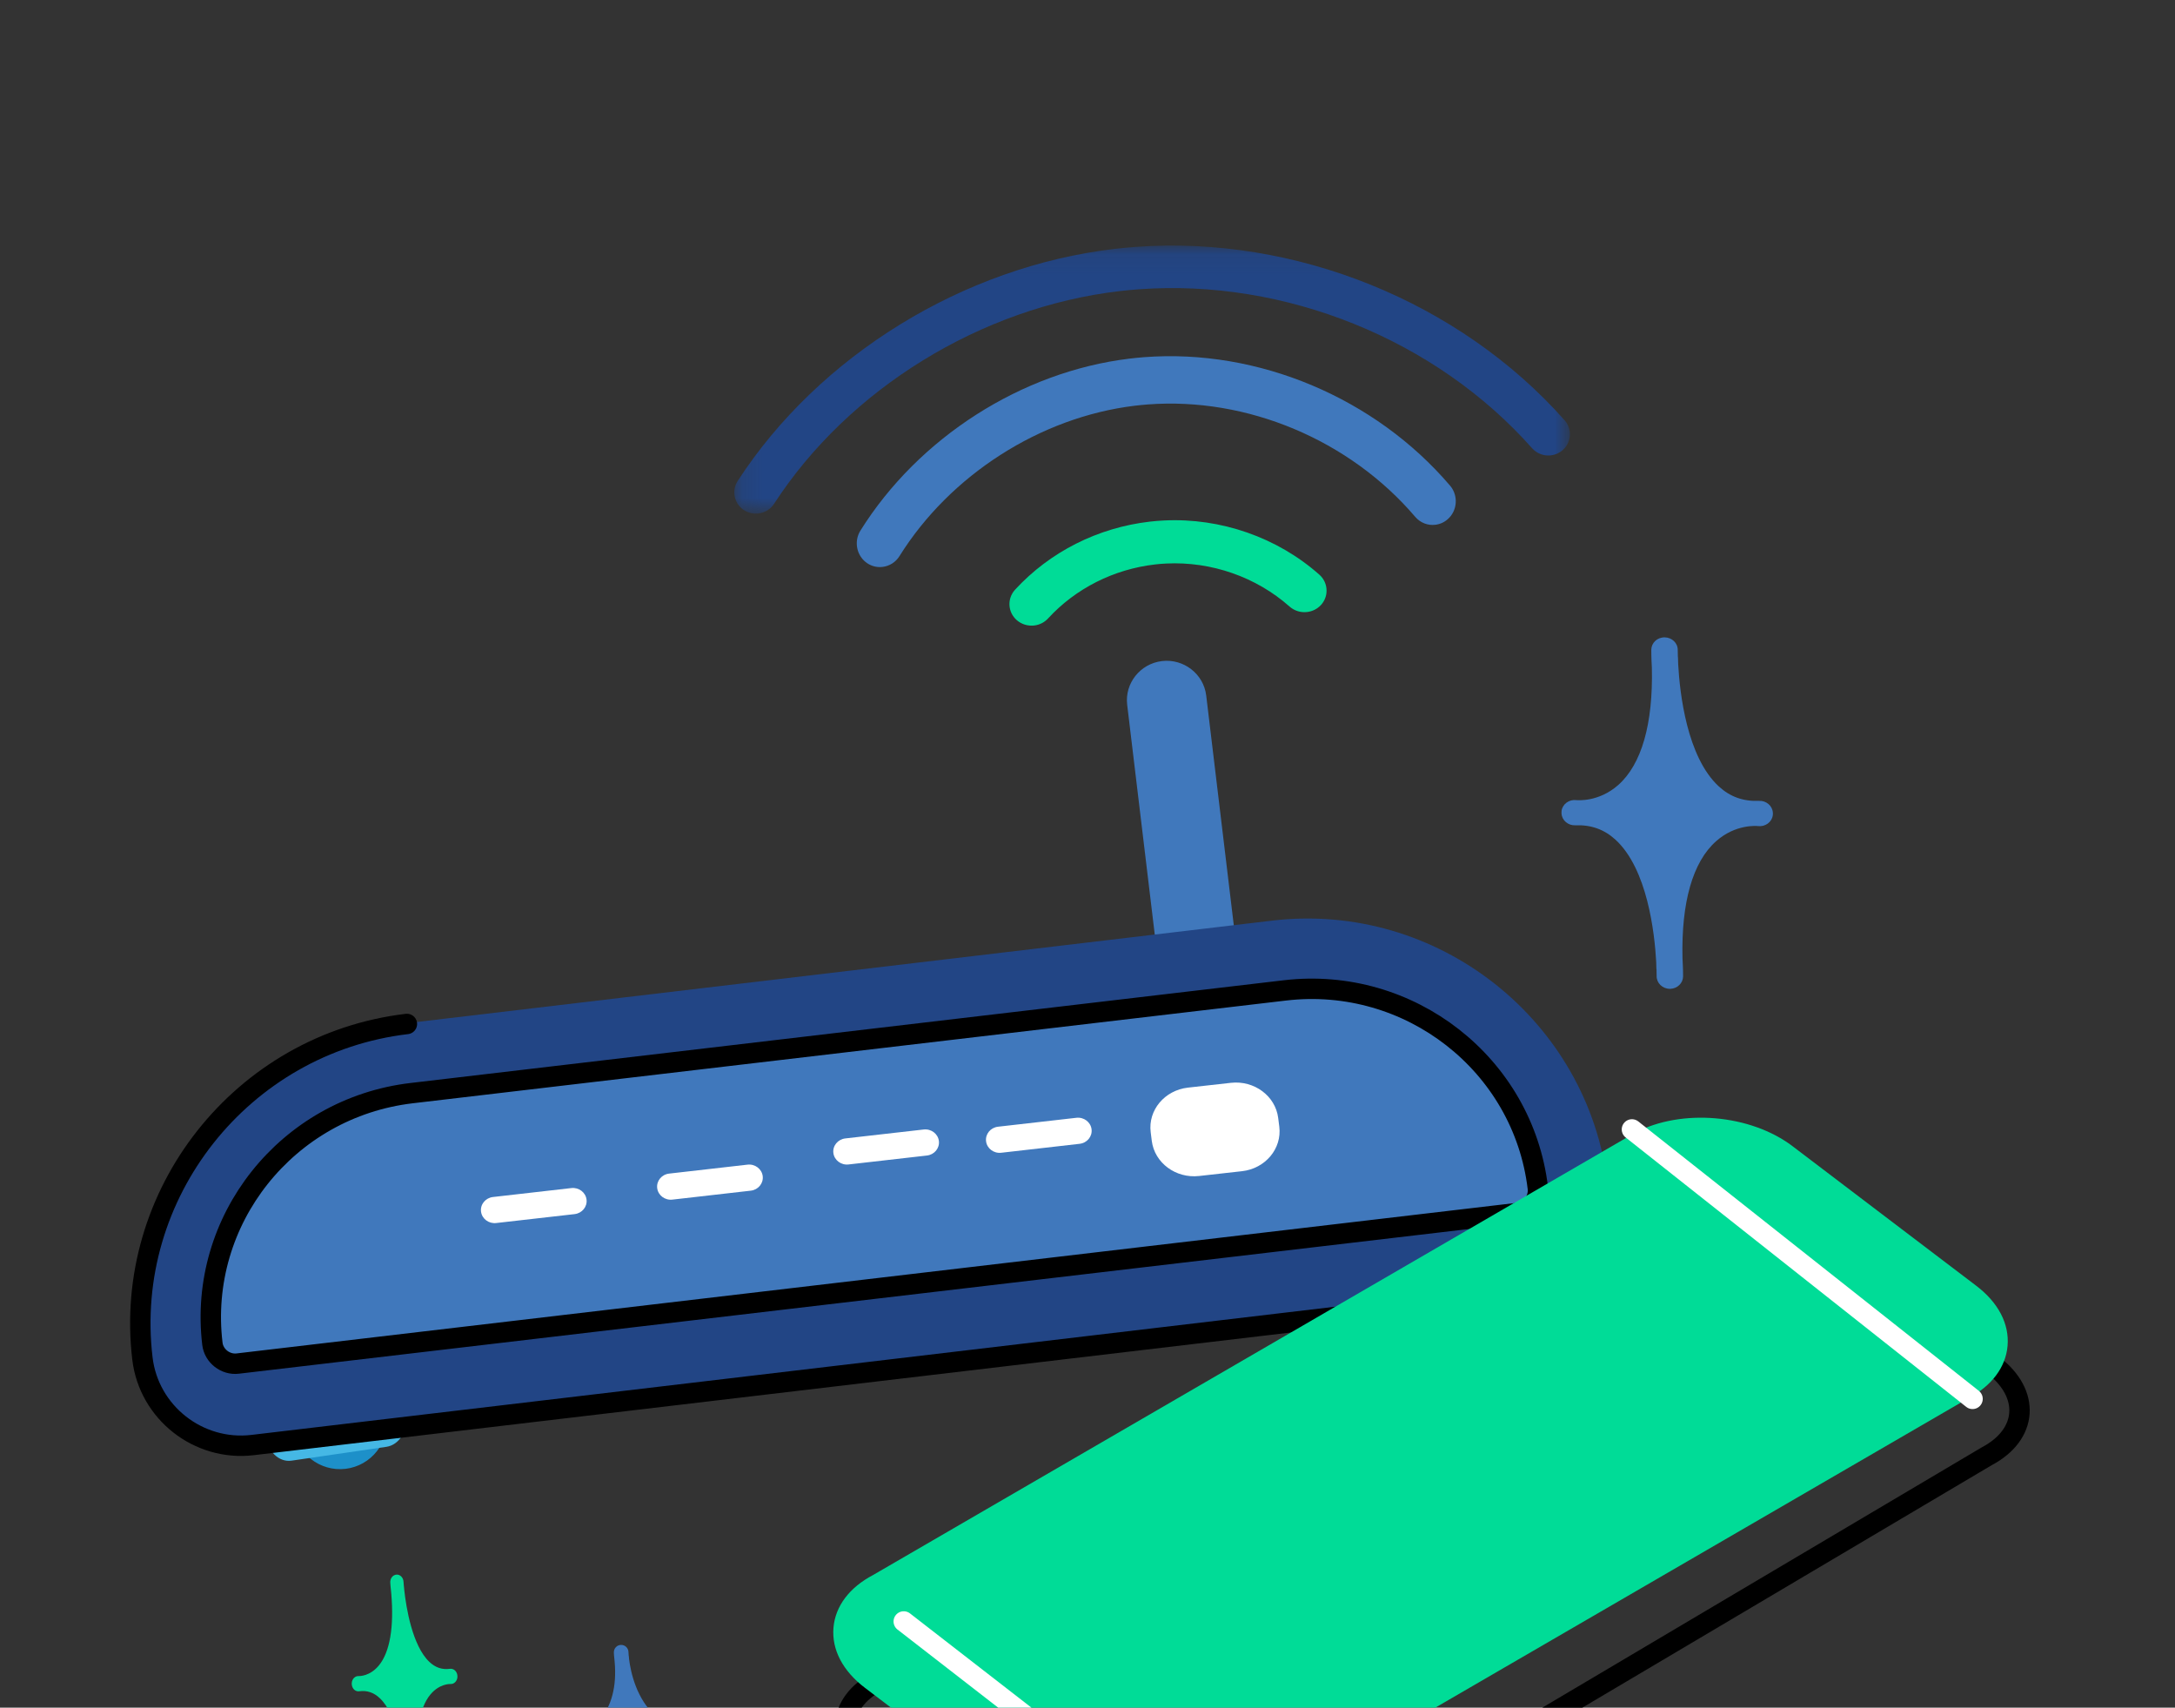 <svg width="107" height="84" viewBox="0 0 107 84" fill="none" xmlns="http://www.w3.org/2000/svg">
<rect x="0" y="0" width="107" height="84" fill="#333333" stroke="none"/>
<path fill-rule="evenodd" clip-rule="evenodd" d="M60.068 56.695C61.137 56.57 61.907 55.602 61.781 54.545L59.34 34.211C59.213 33.154 58.234 32.392 57.166 32.518C56.096 32.643 55.325 33.611 55.452 34.668L57.893 55.001C58.02 56.058 58.999 56.82 60.068 56.695Z" fill="#4078BC"/>
<path fill-rule="evenodd" clip-rule="evenodd" d="M70.156 67.065C71.418 66.916 72.329 65.764 72.178 64.504C72.028 63.246 70.873 62.338 69.611 62.487C68.349 62.636 67.438 63.789 67.588 65.048C67.739 66.307 68.894 67.215 70.156 67.065Z" fill="#1D90C9"/>
<path fill-rule="evenodd" clip-rule="evenodd" d="M68.257 65.343L72.931 64.661C73.548 64.572 73.993 63.878 73.92 63.119C73.846 62.361 73.282 61.815 72.665 61.905L67.991 62.587C67.374 62.676 66.929 63.37 67.002 64.128C67.075 64.886 67.64 65.433 68.257 65.343Z" fill="#45B8E5"/>
<path fill-rule="evenodd" clip-rule="evenodd" d="M16.999 72.252C18.261 72.102 19.171 70.95 19.021 69.691C18.871 68.432 17.716 67.525 16.454 67.674C15.192 67.823 14.281 68.975 14.431 70.235C14.581 71.494 15.736 72.401 16.999 72.252Z" fill="#1D90C9"/>
<path fill-rule="evenodd" clip-rule="evenodd" d="M14.34 71.85L19.014 71.168C19.631 71.078 20.076 70.384 20.003 69.625C19.93 68.867 19.365 68.321 18.748 68.411L14.074 69.093C13.457 69.183 13.012 69.877 13.085 70.635C13.159 71.393 13.723 71.939 14.34 71.85Z" fill="#45B8E5"/>
<path fill-rule="evenodd" clip-rule="evenodd" d="M12.425 71.082L74.826 63.687C77.489 63.371 79.41 60.937 79.094 58.277C78.131 50.17 70.699 44.324 62.58 45.286L20.017 50.33C11.898 51.292 6.043 58.712 7.007 66.82C7.323 69.48 9.761 71.397 12.425 71.082Z" fill="#224585"/>
<path d="M20.017 50.369C11.898 51.33 6.043 58.736 7.007 66.827C7.323 69.483 9.761 71.397 12.425 71.082L74.826 63.701C77.489 63.386 79.41 60.956 79.094 58.301" stroke="black" stroke-width="1.004" stroke-linecap="round" stroke-linejoin="round"/>
<path fill-rule="evenodd" clip-rule="evenodd" d="M11.693 67.074C11.091 67.145 10.521 66.7 10.449 66.103C9.721 60.024 14.118 54.492 20.252 53.771L63.21 48.718C69.344 47.997 74.926 52.355 75.654 58.433C75.725 59.031 75.277 59.596 74.673 59.666L11.693 67.074Z" fill="#4078BC"/>
<path fill-rule="evenodd" clip-rule="evenodd" d="M11.693 67.074C11.091 67.145 10.521 66.7 10.449 66.103C9.721 60.024 14.118 54.492 20.252 53.771L63.21 48.718C69.344 47.997 74.926 52.355 75.654 58.433C75.725 59.031 75.277 59.596 74.673 59.666L11.693 67.074Z" stroke="black" stroke-width="1.004" stroke-linecap="round" stroke-linejoin="round"/>
<path fill-rule="evenodd" clip-rule="evenodd" d="M28.267 59.722L24.41 60.161C24.042 60.203 23.708 59.951 23.664 59.597C23.62 59.243 23.884 58.923 24.252 58.881L28.108 58.441C28.477 58.4 28.811 58.652 28.855 59.006C28.898 59.359 28.636 59.68 28.267 59.722Z" fill="white"/>
<path fill-rule="evenodd" clip-rule="evenodd" d="M36.934 58.569L33.077 59.009C32.709 59.051 32.374 58.798 32.331 58.444C32.287 58.091 32.55 57.771 32.919 57.729L36.775 57.289C37.144 57.247 37.478 57.5 37.522 57.854C37.565 58.207 37.302 58.528 36.934 58.569Z" fill="white"/>
<path fill-rule="evenodd" clip-rule="evenodd" d="M45.601 56.84L41.744 57.28C41.376 57.322 41.042 57.069 40.998 56.715C40.954 56.362 41.218 56.042 41.586 55.999L45.442 55.56C45.81 55.518 46.145 55.771 46.189 56.125C46.232 56.478 45.969 56.799 45.601 56.84Z" fill="white"/>
<path fill-rule="evenodd" clip-rule="evenodd" d="M53.112 56.264L49.256 56.704C48.888 56.746 48.553 56.493 48.51 56.139C48.466 55.786 48.729 55.465 49.098 55.423L52.954 54.984C53.322 54.942 53.657 55.195 53.7 55.549C53.744 55.902 53.481 56.222 53.112 56.264Z" fill="white"/>
<path fill-rule="evenodd" clip-rule="evenodd" d="M61.101 57.611L58.99 57.847C57.841 57.976 56.799 57.201 56.662 56.119L56.609 55.693C56.472 54.611 57.294 53.629 58.442 53.5L60.554 53.264C61.703 53.136 62.745 53.909 62.881 54.992L62.935 55.417C63.072 56.5 62.25 57.482 61.101 57.611Z" fill="white"/>
<path fill-rule="evenodd" clip-rule="evenodd" d="M64.907 28.269C62.842 26.436 60.056 25.464 57.264 25.602C57.031 25.613 56.799 25.633 56.567 25.659C54.006 25.955 51.651 27.144 49.935 29.009C49.537 29.446 49.576 30.117 50.021 30.505C50.254 30.708 50.566 30.804 50.877 30.768C51.14 30.738 51.382 30.615 51.559 30.422C52.92 28.943 54.789 28 56.823 27.765C57.006 27.744 57.19 27.728 57.374 27.72C59.59 27.61 61.8 28.382 63.44 29.836C63.673 30.043 63.988 30.142 64.302 30.105C64.562 30.075 64.802 29.955 64.977 29.768C65 29.745 65.021 29.72 65.037 29.699C65.38 29.266 65.323 28.638 64.907 28.269Z" fill="#00DC97"/>
<path fill-rule="evenodd" clip-rule="evenodd" d="M71.337 23.89C67.649 19.564 61.885 17.143 56.292 17.569C56.043 17.588 55.795 17.613 55.548 17.643C50.252 18.287 45.186 21.528 42.328 26.102C41.99 26.643 42.146 27.366 42.675 27.712C42.895 27.857 43.159 27.918 43.42 27.886C43.762 27.844 44.065 27.652 44.248 27.358C46.746 23.358 51.178 20.523 55.813 19.959C56.029 19.933 56.245 19.912 56.462 19.895C61.353 19.522 66.396 21.64 69.621 25.422C69.868 25.713 70.239 25.86 70.614 25.814C70.842 25.786 71.055 25.69 71.226 25.535C71.285 25.484 71.337 25.427 71.382 25.367C71.712 24.928 71.693 24.307 71.337 23.89Z" fill="#4078BC"/>
<mask id="mask0_10243_169640" style="mask-type:luminance" maskUnits="userSpaceOnUse" x="36" y="12" width="42" height="14">
<path fill-rule="evenodd" clip-rule="evenodd" d="M36.124 12.08H77.231V25.264H36.124V12.08Z" fill="white"/>
</mask>
<g mask="url(#mask0_10243_169640)">
<path fill-rule="evenodd" clip-rule="evenodd" d="M76.297 22.399C75.948 22.44 75.602 22.308 75.372 22.048C70.63 16.697 63.219 13.702 56.03 14.23C55.712 14.253 55.393 14.284 55.076 14.32C48.264 15.117 41.751 19.126 38.079 24.784C37.909 25.047 37.627 25.22 37.307 25.257C37.064 25.286 36.818 25.23 36.614 25.102C36.12 24.792 35.976 24.143 36.29 23.658C40.298 17.486 47.402 13.113 54.83 12.244C55.177 12.204 55.523 12.17 55.872 12.145C63.715 11.569 71.799 14.837 76.971 20.673C77.302 21.047 77.32 21.604 77.012 21.998C76.97 22.052 76.922 22.102 76.871 22.146C76.706 22.288 76.509 22.374 76.297 22.399Z" fill="#224585"/>
</g>
<path fill-rule="evenodd" clip-rule="evenodd" d="M87.218 39.982C87.218 39.978 87.216 39.975 87.216 39.971C87.193 39.637 86.893 39.379 86.54 39.394C85.762 39.427 85.114 39.195 84.56 38.686C82.984 37.239 82.636 34.081 82.559 32.674C82.556 32.564 82.555 32.454 82.549 32.342C82.549 32.329 82.545 32.319 82.543 32.305C82.537 32.102 82.537 31.983 82.537 31.975C82.542 31.634 82.254 31.356 81.893 31.352C81.522 31.35 81.242 31.622 81.236 31.963C81.237 32.014 81.234 32.342 81.264 32.84C81.329 35.607 80.76 37.599 79.607 38.617C78.649 39.462 77.604 39.362 77.549 39.358C77.194 39.313 76.87 39.55 76.822 39.886C76.817 39.922 76.817 39.958 76.819 39.992C76.819 39.997 76.817 40.002 76.817 40.007C76.817 40.009 76.819 40.008 76.819 40.01C76.819 40.013 76.82 40.017 76.82 40.02C76.842 40.354 77.142 40.612 77.496 40.597C78.272 40.565 78.92 40.797 79.476 41.306C81.046 42.746 81.398 45.889 81.477 47.301C81.479 47.418 81.481 47.531 81.487 47.649C81.487 47.664 81.492 47.676 81.493 47.691C81.5 47.89 81.5 48.008 81.499 48.017C81.496 48.356 81.783 48.636 82.143 48.64C82.154 48.64 82.167 48.64 82.177 48.64C82.521 48.626 82.795 48.359 82.8 48.029C82.8 47.977 82.801 47.645 82.771 47.144C82.707 44.382 83.276 42.391 84.429 41.375C85.385 40.528 86.431 40.629 86.487 40.635C86.843 40.677 87.166 40.441 87.213 40.106C87.219 40.07 87.218 40.035 87.218 40.001C87.217 39.995 87.218 39.989 87.218 39.984V39.982Z" fill="#4078BC"/>
<path fill-rule="evenodd" clip-rule="evenodd" d="M35.762 85.515C35.739 85.317 35.559 85.175 35.362 85.198C34.071 85.353 33.034 85.097 32.281 84.437C31.305 83.582 31.027 82.244 30.948 81.616C30.944 81.565 30.943 81.517 30.936 81.466C30.935 81.454 30.931 81.443 30.928 81.432C30.921 81.336 30.918 81.275 30.918 81.268C30.915 81.068 30.75 80.909 30.552 80.913C30.352 80.916 30.196 81.082 30.199 81.281C30.2 81.306 30.205 81.477 30.238 81.738C30.346 82.952 30.09 83.936 29.468 84.657C28.339 85.966 26.364 86.03 26.324 86.031C26.128 86.036 25.967 86.201 25.971 86.4C25.972 86.457 25.987 86.51 26.011 86.557C26.001 86.597 25.997 86.639 26.003 86.683C26.026 86.882 26.205 87.023 26.402 87C27.694 86.845 28.73 87.102 29.483 87.761C30.459 88.616 30.737 89.954 30.816 90.582C30.821 90.633 30.822 90.681 30.828 90.732C30.829 90.744 30.833 90.755 30.836 90.766C30.844 90.862 30.846 90.924 30.846 90.93C30.85 91.13 31.014 91.289 31.212 91.286C31.225 91.285 31.237 91.285 31.248 91.283C31.43 91.262 31.569 91.105 31.565 90.917C31.565 90.892 31.559 90.721 31.527 90.461C31.419 89.246 31.674 88.263 32.297 87.54C33.426 86.232 35.401 86.168 35.441 86.166C35.635 86.162 35.796 85.998 35.793 85.798C35.792 85.742 35.777 85.689 35.753 85.641C35.763 85.601 35.767 85.559 35.762 85.515Z" fill="#4078BC"/>
<path fill-rule="evenodd" clip-rule="evenodd" d="M22.501 82.413C22.501 82.411 22.5 82.409 22.5 82.406C22.475 82.207 22.315 82.065 22.139 82.089C21.752 82.141 21.42 82.03 21.122 81.747C20.279 80.946 19.981 79.063 19.889 78.222C19.883 78.156 19.877 78.09 19.87 78.022C19.869 78.015 19.867 78.008 19.866 78.001C19.855 77.879 19.851 77.807 19.851 77.803C19.839 77.598 19.684 77.443 19.505 77.455C19.318 77.471 19.189 77.645 19.2 77.85C19.202 77.88 19.214 78.078 19.248 78.376C19.389 80.034 19.182 81.255 18.646 81.915C18.2 82.463 17.674 82.447 17.646 82.446C17.466 82.435 17.315 82.591 17.304 82.795C17.303 82.817 17.304 82.838 17.306 82.859C17.307 82.862 17.306 82.865 17.307 82.868V82.87L17.308 82.876C17.332 83.076 17.492 83.218 17.668 83.194C18.055 83.141 18.388 83.253 18.685 83.535C19.526 84.334 19.824 86.206 19.918 87.051C19.924 87.121 19.93 87.189 19.938 87.26C19.938 87.269 19.94 87.276 19.941 87.284C19.953 87.404 19.957 87.475 19.957 87.48C19.969 87.685 20.123 87.84 20.303 87.827C20.309 87.826 20.315 87.825 20.321 87.825C20.491 87.802 20.618 87.63 20.608 87.432C20.606 87.401 20.593 87.202 20.559 86.902C20.419 85.246 20.626 84.027 21.162 83.367C21.607 82.819 22.133 82.835 22.161 82.836C22.341 82.847 22.492 82.692 22.504 82.488C22.505 82.466 22.504 82.445 22.501 82.424C22.501 82.421 22.502 82.418 22.501 82.415C22.501 82.414 22.501 82.413 22.501 82.413Z" fill="#00DC97"/>
<path fill-rule="evenodd" clip-rule="evenodd" d="M51.859 94.053L42.867 87.183C41.025 85.775 41.164 83.771 43.177 82.705L82.082 59.662C84.096 58.596 87.222 58.873 89.064 60.281L98.056 67.151C99.898 68.558 99.759 70.563 97.746 71.629L58.84 94.672C56.827 95.737 53.701 95.46 51.859 94.053Z" stroke="black" stroke-width="1.004" stroke-linecap="round" stroke-linejoin="round"/>
<path fill-rule="evenodd" clip-rule="evenodd" d="M97.216 63.242L88.187 56.383C86.119 54.812 82.725 54.515 80.436 55.72L42.954 77.474C41.786 78.088 41.093 79.008 41.003 80.065C40.911 81.144 41.46 82.196 42.55 83.023L51.58 89.882C52.792 90.803 54.459 91.286 56.092 91.286C57.245 91.286 58.383 91.044 59.331 90.546L96.813 68.791C97.98 68.177 98.674 67.257 98.763 66.2C98.855 65.12 98.306 64.069 97.216 63.242Z" fill="#00DC97"/>
<path d="M80.284 55.556L97.04 68.81" stroke="white" stroke-width="1.004" stroke-linecap="round" stroke-linejoin="round"/>
<path d="M44.46 79.76L54.86 87.828" stroke="white" stroke-width="1.004" stroke-linecap="round" stroke-linejoin="round"/>
</svg>
